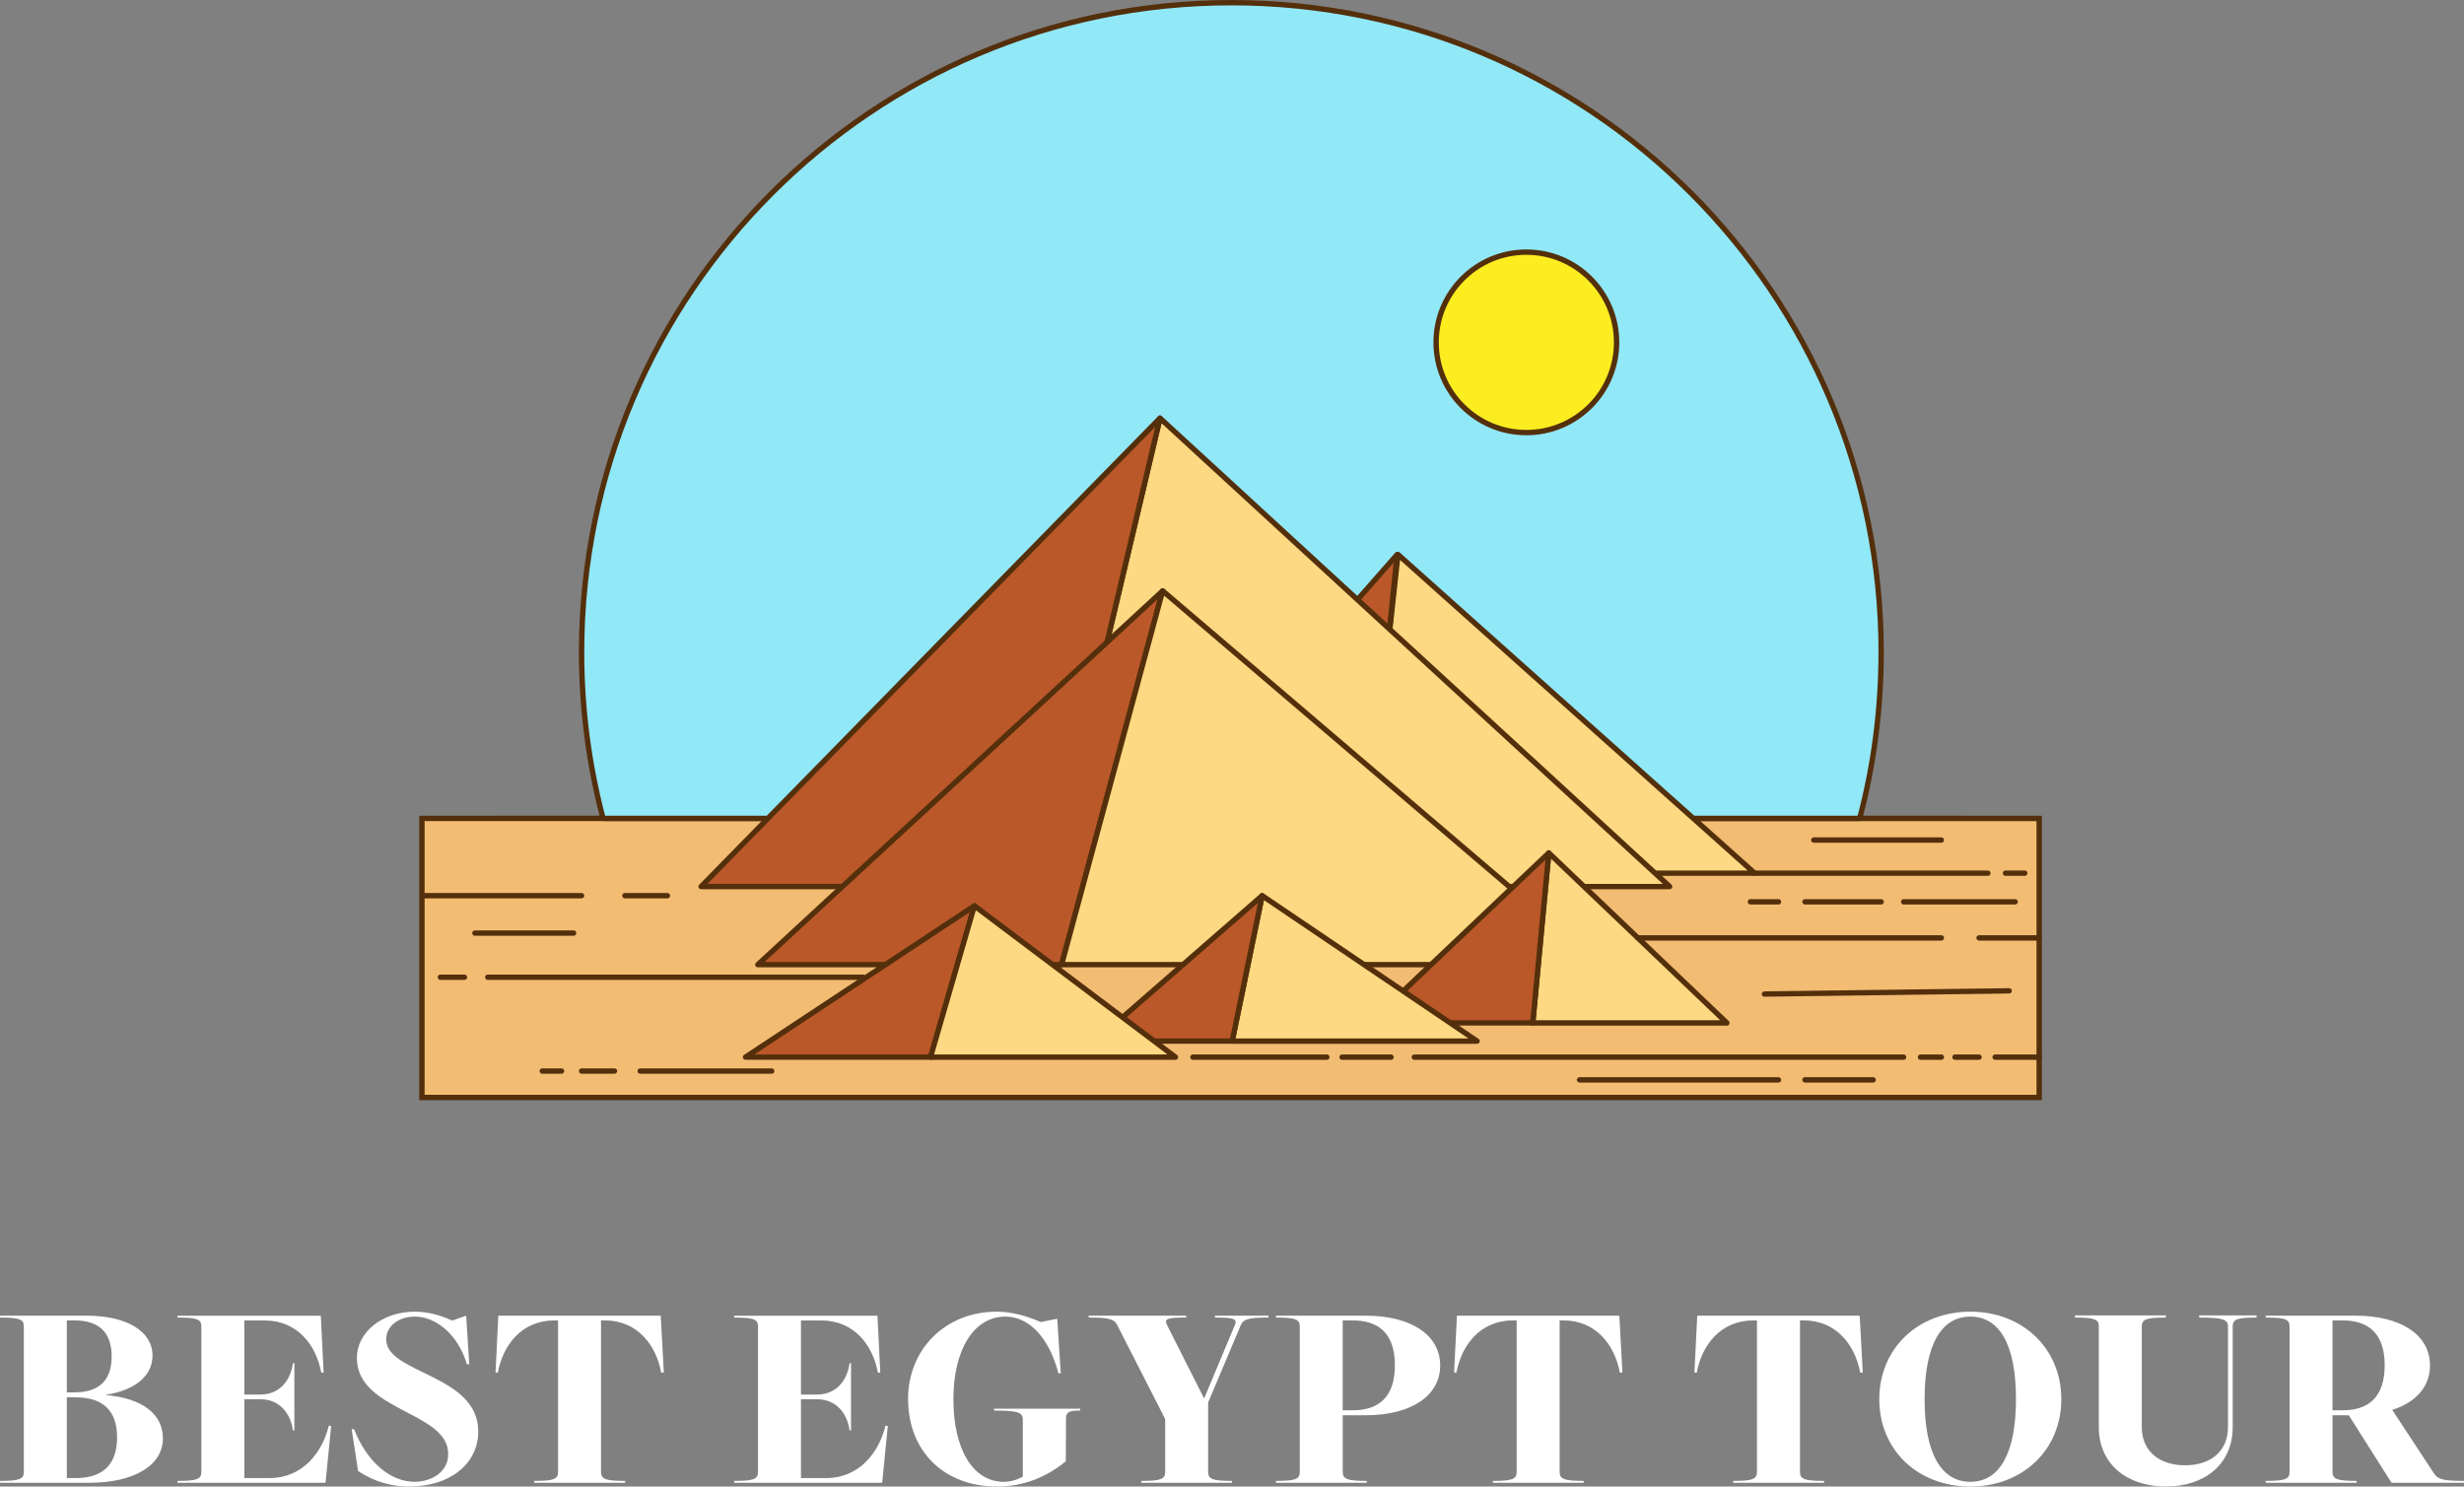 <?xml version="1.0" encoding="UTF-8"?>
<svg id="Layer_2" data-name="Layer 2" xmlns="http://www.w3.org/2000/svg" viewBox="0 0 813.01 490.58">
  <rect x="0" y="0" width="813.01" height="490.58" fill="#808080" stroke="none"/>
  <defs>
    <style>
      .cls-1 {
        fill: #fcd982;
      }

      .cls-2 {
        fill: #91e8f7;
      }

      .cls-3 {
        fill: #fbed20;
      }

      .cls-4 {
        fill: #fff;
      }

      .cls-5 {
        fill: #ba5829;
      }

      .cls-6 {
        fill: #f2bc73;
      }

      .cls-7 {
        fill: #542f0c;
      }
    </style>
  </defs>
  <g id="Layer_1-2" data-name="Layer 1">
    <g>
      <rect class="cls-6" x="139.22" y="270.08" width="533.62" height="92.12"/>
      <path class="cls-7" d="M672.85,363.08H138.34v-93.88c178.46-.1,356.93-.1,535.39,0v93.88h-.89ZM140.1,361.31h531.86v-90.34H140.1v90.34"/>
      <path class="cls-2" d="M620.71,215.29C620.71,96.88,524.71.89,406.3.89s-214.4,96-214.4,214.41c0,18.94,2.46,37.3,7.08,54.79h414.65c4.61-17.49,7.08-35.85,7.08-54.79"/>
      <path class="cls-7" d="M619.82,215.29c0-58.96-23.9-112.34-62.54-150.98C518.64,25.67,465.27,1.77,406.3,1.77s-112.34,23.9-150.98,62.54c-38.64,38.64-62.54,92.02-62.54,150.98,0,9.35.6,18.55,1.77,27.56,1.19,9.19,2.96,18.21,5.28,27.01l-1.71.45c-2.34-8.86-4.12-17.95-5.32-27.23-1.18-9.11-1.79-18.39-1.79-27.78,0-59.45,24.1-113.27,63.06-152.24C293.03,24.1,346.85,0,406.3,0s113.27,24.1,152.23,63.06c38.96,38.96,63.05,92.79,63.05,152.24h-1.77"/>
      <rect class="cls-7" x="198.98" y="269.2" width="414.65" height="1.77"/>
      <path class="cls-7" d="M612.77,269.86c2.32-8.8,4.1-17.82,5.28-27.01,1.16-9,1.76-18.2,1.76-27.55h1.77c0,9.39-.61,18.66-1.78,27.77-1.2,9.29-2.99,18.38-5.33,27.24l-1.71-.45"/>
      <path class="cls-1" d="M461.27,183l117.7,105.17h-129.17l11.47-105.17Z"/>
      <path class="cls-7" d="M461.9,182.38l117.66,105.14c.36.32.39.88.07,1.24-.18.2-.41.29-.66.29h-129.17c-.49,0-.89-.39-.89-.88l11.48-105.27c.05-.48.49-.83.97-.78.21.02.4.12.53.25h0ZM576.66,287.29l-114.7-102.49-11.18,102.49h125.88Z"/>
      <path class="cls-5" d="M461.01,183l-92.47,105.17h81.7l10.77-105.17Z"/>
      <path class="cls-7" d="M459.85,185.66l-89.36,101.63h78.95l10.4-101.63ZM367.88,287.59l92.47-105.17c.18-.21.46-.33.75-.29.48.05.84.48.79.97l-10.76,105.11c-.01.48-.4.86-.88.86h-81.7c-.21,0-.42-.07-.59-.22-.36-.32-.4-.88-.08-1.25"/>
      <path class="cls-1" d="M346.21,292.58h204.7l-168.17-154.58-36.53,154.58Z"/>
      <path class="cls-7" d="M347.33,291.7h201.32l-165.39-152.02-35.92,152.02ZM550.91,293.46h-204.7c-.07,0-.13,0-.2-.02-.48-.11-.77-.59-.66-1.06l36.53-154.59c.03-.14.11-.28.21-.39.33-.36.89-.38,1.25-.05l168.13,154.54c.2.16.33.41.33.69,0,.49-.4.88-.89.88"/>
      <path class="cls-5" d="M231.34,292.58l151.41-154.58-36.53,154.58h-114.88Z"/>
      <path class="cls-7" d="M230.75,291.92l151.36-154.54c.34-.35.9-.36,1.25-.01.23.22.3.54.24.83l-36.53,154.58c-.09.41-.46.68-.86.68h-114.88c-.49,0-.88-.39-.88-.88,0-.27.12-.5.3-.66h0ZM381.16,140.88l-147.72,150.81h112.08l35.64-150.81Z"/>
      <path class="cls-5" d="M250.04,318.35l133.58-123.35-33.35,123.35h-100.23Z"/>
      <path class="cls-7" d="M249.49,317.66l133.54-123.31c.36-.33.92-.3,1.25.05.21.23.28.54.2.82l-33.35,123.35c-.11.39-.46.66-.86.66h-100.23c-.49,0-.88-.39-.88-.88,0-.28.13-.53.33-.69h0ZM381.97,197.73l-129.67,119.73h97.3l32.38-119.73Z"/>
      <path class="cls-1" d="M350.27,318.35h177.88l-144.53-123.35-33.35,123.35Z"/>
      <path class="cls-7" d="M351.43,317.46h174.32l-141.64-120.89-32.68,120.89ZM528.15,319.23h-177.88c-.07,0-.15-.01-.23-.03-.47-.13-.75-.61-.62-1.08l33.35-123.35c.03-.12.09-.24.18-.34.32-.37.88-.41,1.25-.1l144.48,123.31c.22.16.36.42.36.71,0,.49-.4.88-.88.88"/>
      <path class="cls-1" d="M511.03,281.46l-5.29,56.11h64.06l-58.77-56.11Z"/>
      <path class="cls-7" d="M511.74,283.36l-5.03,53.34h60.88l-55.86-53.34ZM504.86,337.5l5.29-56.08c.01-.2.09-.4.24-.56.33-.35.89-.37,1.25-.03l58.72,56.08c.2.16.32.41.32.68,0,.49-.4.88-.88.88h-64.14c-.48-.05-.84-.48-.79-.97"/>
      <path class="cls-5" d="M505.74,337.58h-53.82l59.11-56.11-5.29,56.11Z"/>
      <path class="cls-7" d="M505.74,338.46h-53.82c-.49,0-.89-.39-.89-.88,0-.27.13-.52.32-.68l59.07-56.07c.35-.34.91-.32,1.25.03.19.2.27.47.23.73l-5.29,56.08c-.04.46-.43.8-.88.8h0ZM454.13,336.7h50.81l5-52.97-55.8,52.97Z"/>
      <path class="cls-1" d="M487.39,343.58l-70.94-48-9.88,48h80.82Z"/>
      <path class="cls-7" d="M484.5,342.7l-67.46-45.64-9.39,45.64h76.86ZM416.94,294.85l70.91,47.98c.25.16.42.44.42.76,0,.49-.4.88-.89.88h-80.82c-.06,0-.12,0-.18-.02-.48-.1-.79-.56-.69-1.04l9.87-47.95c.02-.13.07-.26.14-.38.27-.4.82-.51,1.23-.24"/>
      <path class="cls-5" d="M406.57,343.58h-45.17l55.05-48-9.88,48Z"/>
      <path class="cls-7" d="M406.57,344.46h-45.17c-.49,0-.89-.39-.89-.88,0-.29.14-.55.36-.71l55-47.95c.37-.32.92-.28,1.24.08.19.21.25.5.2.76l-9.88,48c-.08.42-.45.71-.86.71h0ZM363.75,342.7h42.1l9.21-44.73-51.31,44.73Z"/>
      <path class="cls-5" d="M245.98,348.88l75.52-49.94-14.46,49.94h-61.06Z"/>
      <path class="cls-7" d="M245.54,348.1l75.48-49.91c.41-.27.96-.16,1.23.25.16.24.18.53.1.78l-14.46,49.89c-.11.38-.46.63-.84.63h-61.06c-.49,0-.89-.39-.89-.88,0-.33.18-.62.45-.77h0ZM320,301l-71.07,46.99h57.46l13.62-46.99Z"/>
      <path class="cls-1" d="M307.04,348.88h80.82l-66.35-49.94-14.47,49.94Z"/>
      <path class="cls-7" d="M308.21,347.99h77l-63.22-47.58-13.79,47.58ZM387.86,349.76h-80.82c-.08,0-.16-.01-.24-.04-.47-.13-.74-.62-.6-1.09l14.46-49.93c.03-.11.07-.2.14-.3.29-.39.84-.47,1.23-.18l66.29,49.9c.25.16.42.43.42.75,0,.49-.4.88-.89.88"/>
      <path class="cls-3" d="M533.4,112.98c0,16.45-13.33,29.78-29.78,29.78s-29.78-13.34-29.78-29.78,13.33-29.78,29.78-29.78,29.78,13.33,29.78,29.78"/>
      <path class="cls-7" d="M534.29,112.98c0,8.47-3.43,16.14-8.98,21.68-5.55,5.55-13.22,8.98-21.68,8.98s-16.13-3.43-21.68-8.98c-5.55-5.55-8.98-13.21-8.98-21.68s3.43-16.13,8.98-21.68c5.55-5.55,13.21-8.98,21.68-8.98s16.13,3.43,21.68,8.98c5.55,5.55,8.98,13.21,8.98,21.68h0ZM524.06,133.42c5.23-5.23,8.46-12.45,8.46-20.43s-3.24-15.2-8.46-20.43c-5.23-5.23-12.45-8.47-20.43-8.47s-15.2,3.23-20.43,8.47c-5.23,5.23-8.46,12.45-8.46,20.43s3.23,15.21,8.46,20.43c5.23,5.23,12.45,8.46,20.43,8.46s15.2-3.23,20.43-8.46"/>
      <path class="cls-7" d="M139.22,296.47c-.49,0-.88-.4-.88-.89s.39-.88.88-.88h52.67c.49,0,.89.39.89.88s-.4.89-.89.89h-52.67"/>
      <path class="cls-7" d="M206.19,296.47c-.49,0-.88-.4-.88-.89s.39-.88.88-.88h14.03c.49,0,.88.39.88.88s-.39.89-.88.89h-14.03"/>
      <path class="cls-7" d="M160.93,323.38c-.49,0-.88-.4-.88-.88s.39-.88.88-.88h123.88c.49,0,.89.39.89.88s-.39.88-.89.88h-123.88"/>
      <path class="cls-7" d="M145.31,323.38c-.49,0-.89-.4-.89-.88s.4-.88.89-.88h7.94c.49,0,.89.39.89.88s-.4.88-.89.88h-7.94"/>
      <path class="cls-7" d="M156.7,308.82c-.49,0-.89-.4-.89-.89s.39-.88.89-.88h32.56c.49,0,.89.39.89.88s-.4.89-.89.89h-32.56"/>
      <path class="cls-7" d="M254.63,352.58c.49,0,.89.39.89.88s-.4.89-.89.89h-43.41c-.49,0-.88-.4-.88-.89s.39-.88.88-.88h43.41"/>
      <path class="cls-7" d="M202.75,352.58c.49,0,.89.39.89.88s-.4.89-.89.89h-10.85c-.49,0-.89-.4-.89-.89s.4-.88.89-.88h10.85"/>
      <path class="cls-7" d="M185.28,352.58c.49,0,.88.39.88.88s-.39.89-.88.89h-6.36c-.49,0-.88-.4-.88-.89s.39-.88.88-.88h6.36"/>
      <path class="cls-7" d="M393.6,349.76c-.49,0-.89-.39-.89-.88s.4-.89.89-.89h44.2c.49,0,.89.4.89.89s-.4.88-.89.88h-44.2"/>
      <path class="cls-7" d="M442.83,349.76c-.49,0-.89-.39-.89-.88s.4-.89.89-.89h16.15c.49,0,.89.4.89.89s-.4.88-.89.88h-16.15"/>
      <path class="cls-7" d="M466.65,349.76c-.49,0-.88-.39-.88-.88s.39-.89.88-.89h161.46c.49,0,.88.4.88.89s-.39.88-.88.88h-161.46"/>
      <path class="cls-7" d="M633.68,349.76c-.49,0-.89-.39-.89-.88s.4-.89.89-.89h6.88c.49,0,.88.4.88.89s-.39.88-.88.88h-6.88"/>
      <path class="cls-7" d="M645.06,349.76c-.49,0-.89-.39-.89-.88s.39-.89.89-.89h7.94c.49,0,.88.4.88.89s-.4.88-.88.88h-7.94"/>
      <path class="cls-7" d="M658.29,349.76c-.49,0-.88-.39-.88-.88s.4-.89.88-.89h14.55c.49,0,.89.4.89.89s-.4.88-.89.88h-14.55"/>
      <path class="cls-7" d="M521.18,357.26c-.49,0-.89-.39-.89-.88s.4-.89.89-.89h65.64c.49,0,.88.4.88.89s-.4.88-.88.88h-65.64"/>
      <path class="cls-7" d="M595.56,357.26c-.49,0-.88-.39-.88-.88s.39-.89.88-.89h22.5c.49,0,.89.4.89.89s-.4.88-.89.88h-22.5"/>
      <path class="cls-7" d="M540.42,310.41c-.49,0-.89-.4-.89-.88s.4-.89.89-.89h100.14c.49,0,.89.4.89.89s-.4.88-.89.88h-100.14"/>
      <path class="cls-7" d="M653,310.41c-.49,0-.89-.4-.89-.88s.4-.89.89-.89h19.85c.49,0,.88.4.88.89s-.39.88-.88.88h-19.85"/>
      <path class="cls-7" d="M578.97,289.05c-.49,0-.89-.39-.89-.88s.4-.89.89-.89h76.94c.49,0,.88.4.88.89s-.4.88-.88.88h-76.94"/>
      <path class="cls-7" d="M661.73,289.05c-.49,0-.89-.39-.89-.88s.4-.89.89-.89h6.35c.49,0,.88.4.88.89s-.4.88-.88.88h-6.35"/>
      <path class="cls-7" d="M595.56,298.5c-.49,0-.88-.39-.88-.88s.39-.89.88-.89h25.15c.49,0,.88.4.88.89s-.4.88-.88.88h-25.15"/>
      <path class="cls-7" d="M628.12,298.5c-.49,0-.88-.39-.88-.88s.4-.89.88-.89h36.79c.49,0,.88.4.88.89s-.4.88-.88.88h-36.79"/>
      <path class="cls-7" d="M586.82,296.73c.49,0,.89.4.89.89s-.4.88-.89.88h-9.26c-.49,0-.89-.39-.89-.88s.39-.89.89-.89h9.26"/>
      <path class="cls-7" d="M598.47,278.11c-.49,0-.89-.39-.89-.88s.39-.89.89-.89h42.08c.49,0,.89.4.89.89s-.39.88-.89.88h-42.08"/>
      <path class="cls-7" d="M582.2,328.93c-.49,0-.89-.39-.89-.87,0-.49.39-.89.88-.89l80.73-1.06c.48,0,.89.39.89.87,0,.49-.38.89-.87.89l-80.73,1.06"/>
      <path class="cls-4" d="M28.59,434.2H0v.62c6.38,0,7.87.55,7.87,2.88v48.05c0,2.42-1.48,2.97-7.87,2.97v.62h29.44c14.96,0,24.31-5.84,24.31-14.64,0-7.71-6.24-13.24-19.09-14.34,9.83-1.49,15.66-6.23,15.66-13.01,0-7.94-8.41-13.16-21.73-13.16h0ZM24.61,459.51h-2.56v-23.76h2.56c7.64,0,12.23,3.59,12.23,11.91s-4.6,11.84-12.23,11.84h0ZM25,487.79h-2.95v-26.64h2.95c8.57,0,13.63,3.98,13.63,13.24s-5.05,13.4-13.63,13.4h0ZM58.57,434.2v.62c6.38,0,7.87.55,7.87,2.88v48.05c0,2.42-1.48,2.97-7.87,2.97v.62h48.83l.16-1.48,1.71-17.29-.78-.07c-2.1,8.8-8.64,17.29-19.55,17.29h-8.33v-26.02h5.29c6.62,0,10.05,4.99,10.75,10.29h.48v-22.2h-.48c-.69,5.38-4.12,10.36-10.75,10.36h-5.29v-24.45h6.7c10.98,0,17.06,8.33,18.69,17.22h.78l-.85-17.3-.09-1.47h-47.28ZM118.15,485.45c5.69,3.82,11.45,5.13,16.9,5.13,13.33,0,22.75-7.47,22.75-18.14,0-19-30.38-19-30.38-30.46,0-4.28,4.05-7.48,9.5-7.48,6.79,0,14.18,5.76,17.14,15.73h.78l-1.02-16.04-4.6,1.63c-4.05-1.86-8.17-2.95-12.38-2.95-10.68,0-19.09,6.77-19.09,15.26,0,17.68,30.14,17.61,30.14,31.7,0,6.31-6,9.19-11.05,9.19-8.19,0-15.82-6.7-20.01-17.36h-.79l2.11,13.79ZM218.09,435.67l-.07-1.47h-53.6l-.07,1.47-.85,17.3h.78c1.63-8.89,7.71-17.22,18.69-17.22h1.17v50c0,2.42-1.48,2.97-7.87,2.97v.62h29.98v-.62c-6.38,0-7.94-.55-7.94-2.97v-50h1.24c10.91,0,16.99,8.33,18.61,17.22h.87l-.94-17.3ZM242.24,434.2v.62c6.38,0,7.87.55,7.87,2.88v48.05c0,2.42-1.48,2.97-7.87,2.97v.62h48.83l.16-1.48,1.71-17.29-.78-.07c-2.1,8.8-8.64,17.29-19.55,17.29h-8.33v-26.02h5.29c6.63,0,10.06,4.99,10.75,10.29h.48v-22.2h-.48c-.69,5.38-4.12,10.36-10.75,10.36h-5.29v-24.45h6.7c10.98,0,17.04,8.33,18.69,17.22h.78l-.85-17.3-.09-1.47h-47.27ZM299.64,461.76c0,17.15,11.85,28.82,29.28,28.82,7.33,0,15.11-2.09,22.75-8.33l.07-14.41c.09-1.87,1.16-2.33,4.68-2.33v-.62h-28.43v.62c7.71,0,9.49.55,9.49,2.95v18.85c-1.94,1.09-4.12,1.71-6.31,1.71-10.13,0-16.59-10.75-16.59-27.26s6.84-27.26,17.13-27.26c8.03,0,14.48,7.17,17.52,18.7h.78l-1.17-18-5.45,1.1c-4.76-2.1-9.66-3.43-14.57-3.43-16.74,0-29.21,12.3-29.21,28.89h0ZM359.22,434.82c6.4,0,8.41.39,9.42,2.49l15.82,30.99v17.45c0,2.42-1.48,2.97-7.87,2.97v.62h29.91v-.62c-6.4,0-7.87-.55-7.87-2.97v-22.9l10.75-25.48c.85-2.1,2.79-2.56,9.18-2.56v-.62h-17.68v.62c6.4,0,7.48.46,6.54,2.56l-10.11,24.15-12.23-24.22c-1.01-2.1-.07-2.49,6.31-2.49v-.62h-32.18v.62ZM450.59,434.2h-29.59v.62c6.38,0,7.87.55,7.87,2.88v48.05c0,2.42-1.48,2.97-7.87,2.97v.62h29.98v-.62c-6.38,0-7.94-.55-7.94-2.97v-18.69h7.55c15.12,0,24.61-6.47,24.61-16.44s-9.5-16.43-24.61-16.43h0ZM460.25,450.55c0,10.43-5.23,14.87-13.95,14.87h-3.27v-29.67h3.27c8.72,0,13.95,4.44,13.95,14.8h0ZM534.4,435.67l-.09-1.47h-53.59l-.07,1.47-.87,17.3h.78c1.65-8.89,7.73-17.22,18.7-17.22h1.17v50c0,2.42-1.48,2.97-7.87,2.97v.62h29.99v-.62c-6.38,0-7.94-.55-7.94-2.97v-50h1.24c10.91,0,16.99,8.33,18.62,17.22h.86l-.94-17.3ZM613.69,435.67l-.09-1.47h-53.59l-.07,1.47-.86,17.3h.78c1.64-8.89,7.72-17.22,18.7-17.22h1.16v50c0,2.42-1.48,2.97-7.86,2.97v.62h29.99v-.62c-6.39,0-7.94-.55-7.94-2.97v-50h1.24c10.91,0,16.99,8.33,18.62,17.22h.86l-.93-17.3ZM650.15,490.58c17.29,0,29.99-12.15,29.99-28.82s-12.7-28.89-29.99-28.89-30.07,12.14-30.07,28.89,12.69,28.82,30.07,28.82h0ZM650.15,489.02c-9.51,0-15.12-9.11-15.12-27.26s5.61-27.26,15.12-27.26,15.03,9.12,15.03,27.26-5.61,27.26-15.03,27.26h0ZM692.51,437.7v33.25c0,12.3,9.35,19.62,22.13,19.62s22.05-7.32,22.05-19.62v-33.25c0-2.34,1.47-2.88,7.87-2.88v-.71h-18.93v.71c7.64,0,9.5.55,9.5,2.88v33.25c0,8.18-5.91,12.62-14.16,12.62s-14.27-4.44-14.27-12.62v-33.25c0-2.34,1.55-2.88,7.95-2.88v-.71h-30v.71c6.4,0,7.87.55,7.87,2.88h0ZM777.19,434.2h-29.61v.62c6.4,0,7.87.55,7.87,2.88v48.05c0,2.42-1.47,2.97-7.87,2.97v.62h30v-.62c-6.4,0-7.95-.55-7.95-2.97v-18.69h5.37l14.1,22.28h23.9v-.62c-6.38,0-8.49-.39-9.81-2.34l-13.86-21.1c7.94-2.49,12.46-7.8,12.46-14.66,0-10.04-9.51-16.43-24.61-16.43h0ZM786.84,450.55c0,10.43-5.22,14.87-13.95,14.87h-3.27v-29.67h3.27c8.73,0,13.95,4.44,13.95,14.8h0Z"/>
    </g>
  </g>
</svg>